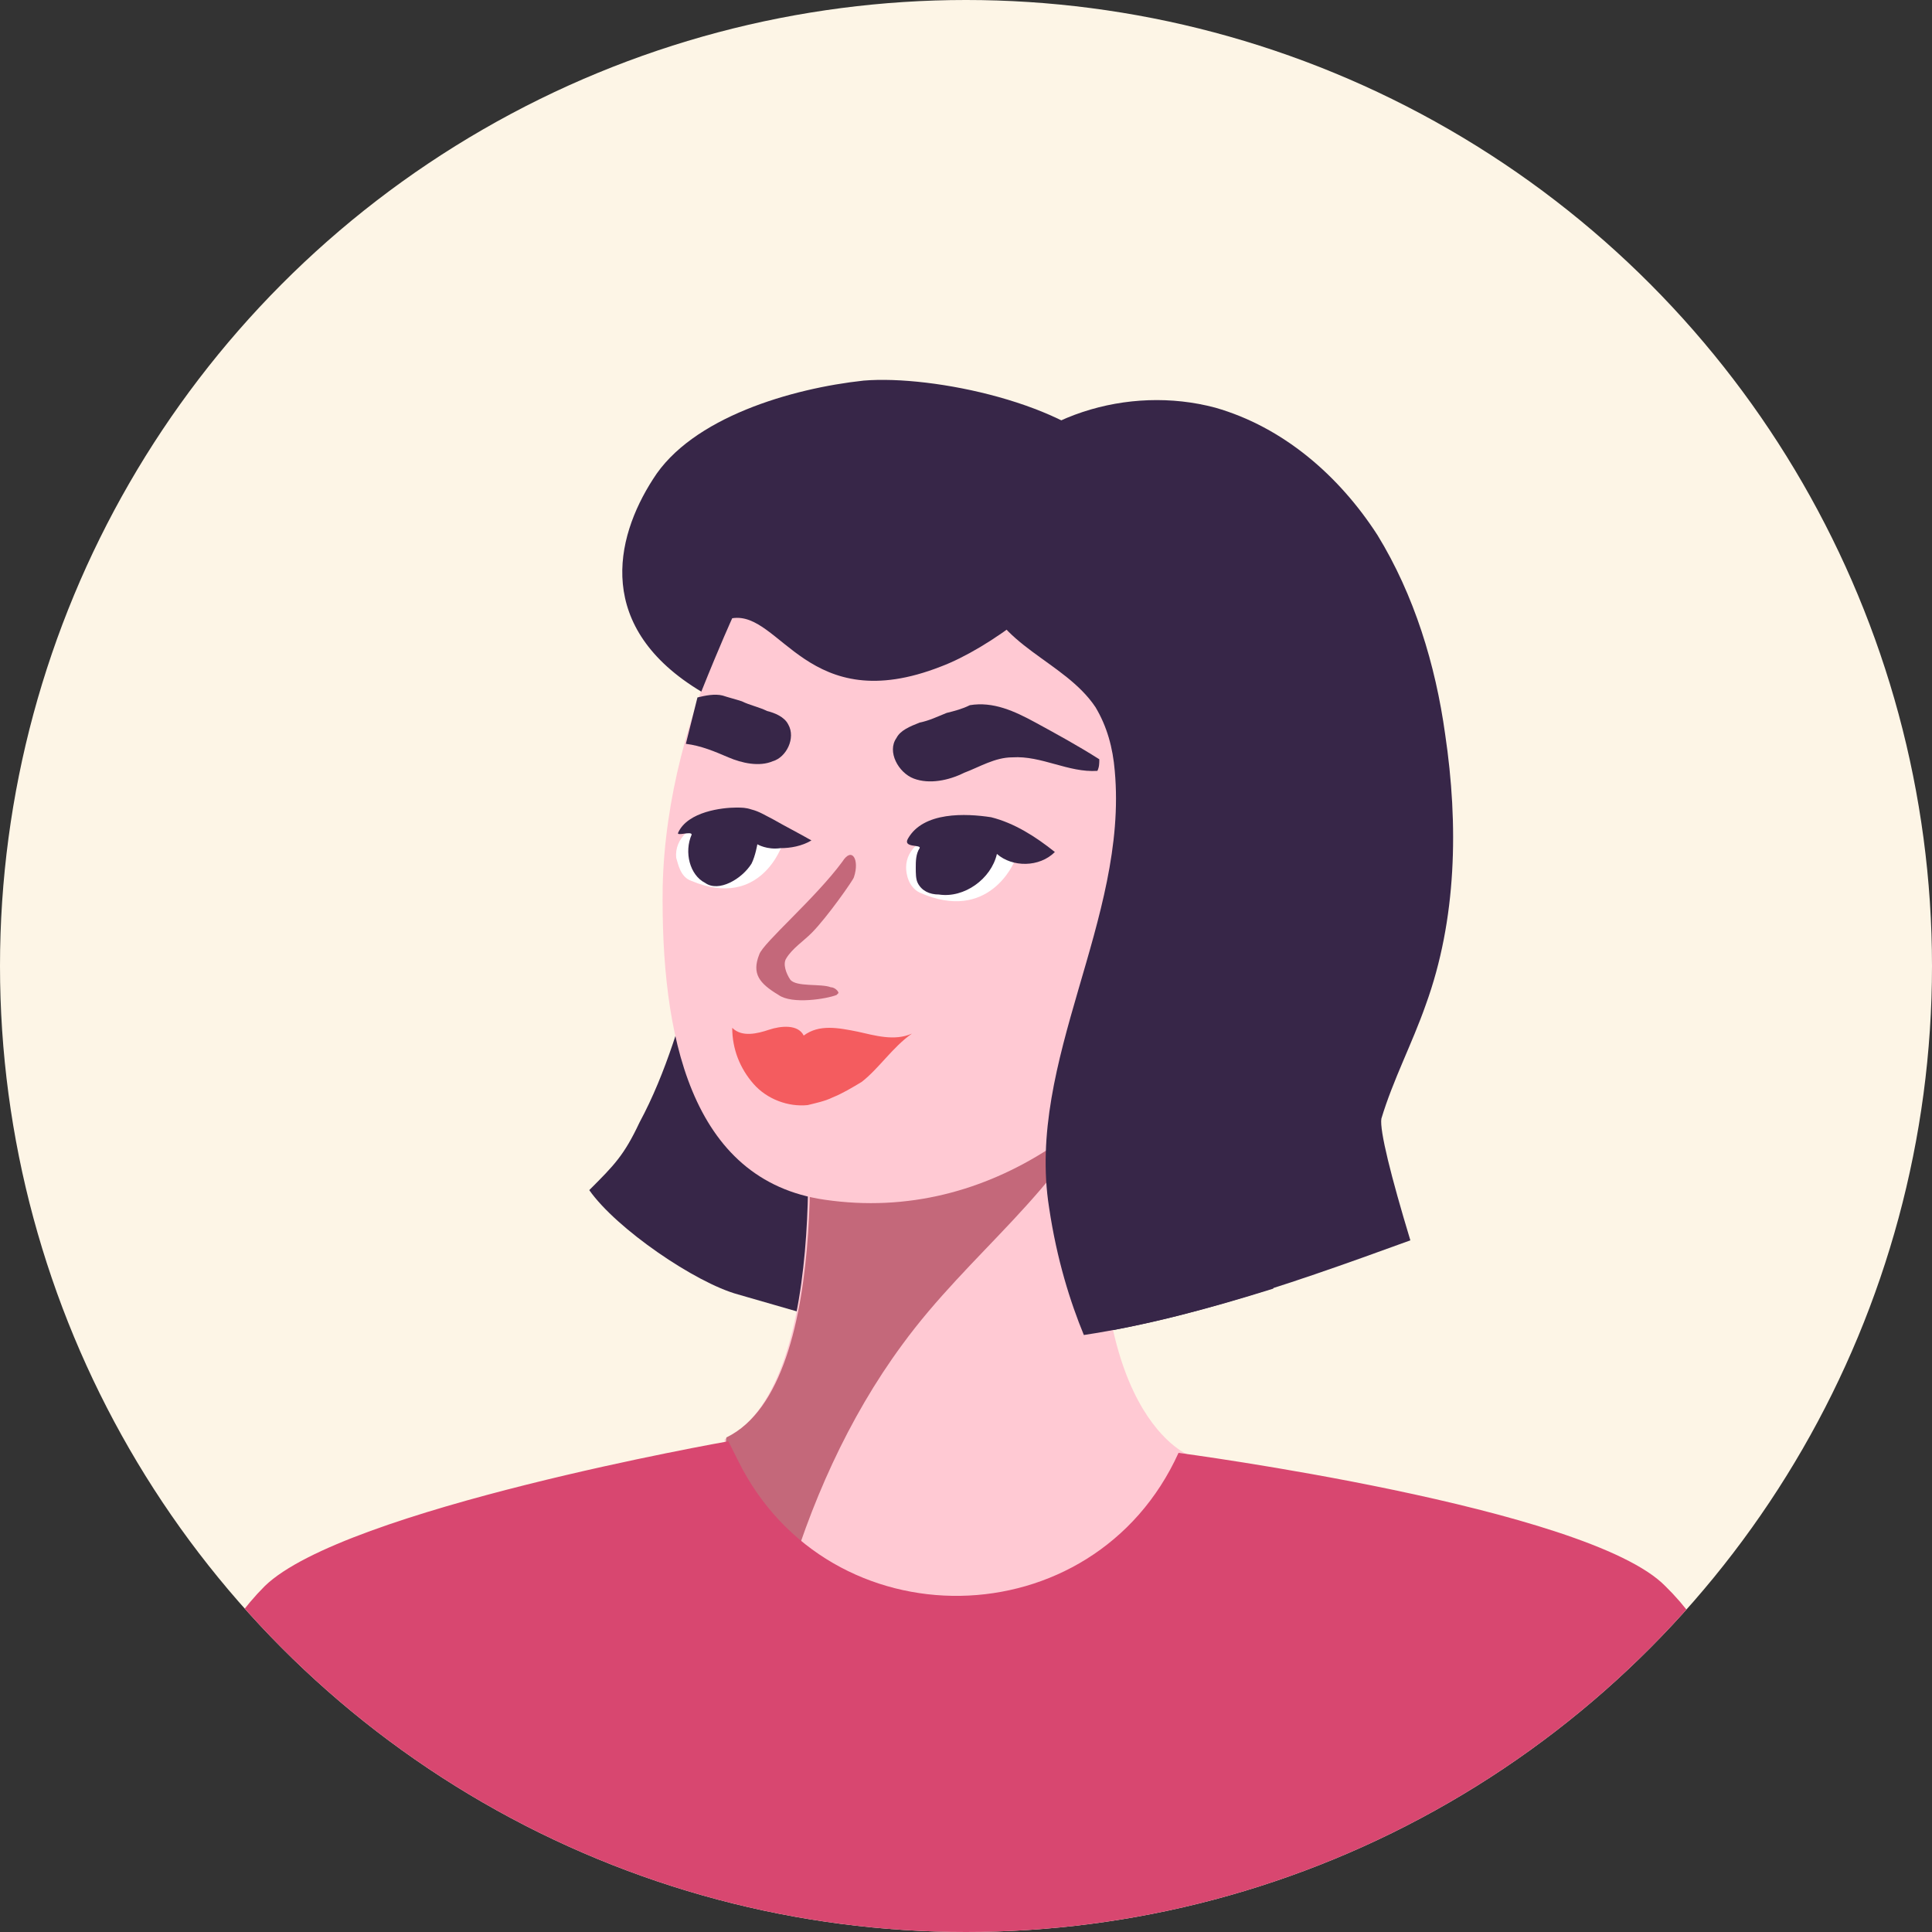<?xml version="1.0" encoding="utf-8"?>
<!-- Generator: Adobe Illustrator 25.2.0, SVG Export Plug-In . SVG Version: 6.00 Build 0)  -->
<svg version="1.1" id="Layer_1" xmlns="http://www.w3.org/2000/svg" xmlns:xlink="http://www.w3.org/1999/xlink" x="0px" y="0px"
	 viewBox="0 0 100 100" style="enable-background:new 0 0 100 100;" xml:space="preserve">
<rect x="0" y="0" width="100" height="100" fill="#333333" stroke="none"/>
<style type="text/css">
	.st0{clip-path:url(#SVGID_2_);}
	.st1{fill:#FFC9D3;}
	.st2{fill:#C4687A;}
	.st3{fill:#372648;}
	.st4{fill:#F45C5F;}
	.st5{fill:#3366CC;}
	.st6{fill:#9AB3E6;}
	.st7{clip-path:url(#SVGID_4_);}
	.st8{fill:#D84770;}
	.st9{fill:#FFFFFF;}
	.st10{clip-path:url(#SVGID_6_);}
	.st11{clip-path:url(#SVGID_8_);}
	.st12{clip-path:url(#SVGID_10_);}
	.st13{fill:#6F3A50;}
	.st14{clip-path:url(#SVGID_12_);}
	.st15{fill:#72AECE;}
	.st16{clip-path:url(#SVGID_14_);}
	.st17{clip-path:url(#SVGID_16_);fill:#FDF5E6;}
	.st18{clip-path:url(#SVGID_16_);}
	.st19{clip-path:url(#SVGID_18_);}
	.st20{clip-path:url(#SVGID_20_);}
	.st21{clip-path:url(#SVGID_22_);fill:#FDF5E6;}
	.st22{clip-path:url(#SVGID_22_);}
	.st23{clip-path:url(#SVGID_24_);fill:#FDF5E6;}
	.st24{clip-path:url(#SVGID_24_);}
	.st25{fill:#91879A;}
	.st26{clip-path:url(#SVGID_26_);}
	.st27{clip-path:url(#SVGID_28_);}
	.st28{clip-path:url(#SVGID_30_);}
	.st29{fill:#AEC2EB;}
	.st30{clip-path:url(#SVGID_32_);}
	.st31{clip-path:url(#SVGID_34_);}
	.st32{clip-path:url(#SVGID_36_);}
	.st33{clip-path:url(#SVGID_38_);}
	.st34{fill:#8B8195;}
	.st35{clip-path:url(#SVGID_40_);}
</style>
<g>
	<defs>
		<circle id="SVGID_35_" cx="50" cy="50" r="50"/>
	</defs>
	<use xlink:href="#SVGID_35_"  style="overflow:visible;fill:#FDF5E6;"/>
	<clipPath id="SVGID_2_">
		<use xlink:href="#SVGID_35_"  style="overflow:visible;"/>
	</clipPath>
	<g class="st0">
		<path class="st3" d="M38.2,67c5.3,1.5,9.1,2.9,14.7,2.5c7-0.6,13.5-2.9,20.1-5.3c-1-3.3-1.6-5.7-1.5-6.3c0.6-2,1.6-3.9,2.3-5.9
			c1.6-4.4,1.7-9.3,1-14c-0.5-3.6-1.6-7.2-3.5-10.3c-2-3.1-4.9-5.6-8.4-6.6c-4.5-1.2-9.7,0.4-12.3,4.2C49,27.9,39.4,30,39.1,33
			c-0.6,5.6-1.5,11.3-3,16.8c-0.8,2.8-1.6,5.7-3,8.3c-0.8,1.7-1.3,2.2-2.6,3.5C31.9,63.6,36,66.4,38.2,67z"/>
		<path class="st1" d="M41.6,55.5c0,0,1.7,16.2-4.1,19c0,0,0.2,12.3,11.6,10.1c11.3-2.2,12.4-9.3,12.4-9.3s-6.2-2.4-4-19
			C57.5,56.3,48.4,56.4,41.6,55.5z"/>
		<path class="st2" d="M40.6,82.5c1.3-4.6,3.3-9.1,6.1-12.9c3.5-4.8,8.2-7.9,10.7-13.4c-1.3,0-9.4,0-15.7-0.8c0,0,1.7,16.2-4.1,19
			C37.5,74.6,37.6,79.5,40.6,82.5z"/>
		<path class="st8" d="M86.2,82.1C82.2,78,61,75.2,61,75.2s0,0,0,0c-4.4,9.7-18.1,9.9-22.8,0.4c-0.3-0.6-0.5-1-0.5-1
			s-19.9,3.5-24,7.5c-4.1,4.1-6.3,12-5.6,19.4H50h41.9C92.5,94,90.3,86.1,86.2,82.1z"/>
		<path class="st1" d="M62.5,29.9c0,0-14.4-6.6-20-3.8c-3,1.5-8,10.7-8.2,19.8c-0.1,7.6,1.4,15.2,8.4,16.2
			C59.9,64.6,71.2,39.5,62.5,29.9z"/>
		<path class="st9" d="M52.5,44.6c0,0-1.3,3.2-4.9,1.6c-0.6-0.3-0.7-1-0.7-1.3C46.9,42.9,50.7,42.2,52.5,44.6z"/>
		<path class="st9" d="M40.5,43.7c0,0-1.1,3.4-4.7,1.9c-0.6-0.2-0.7-0.9-0.8-1.2C34.8,42.4,38.6,41.3,40.5,43.7z"/>
		<path class="st3" d="M47.6,43.9c-0.2,0.3-0.2,0.7-0.2,1c0,0.3,0,0.6,0.1,0.8c0.2,0.4,0.6,0.6,1.1,0.6c1.3,0.2,2.7-0.8,3-2.1
			c0.8,0.7,2.2,0.7,3-0.1c-1-0.8-2.1-1.5-3.3-1.8c-1.3-0.2-3.5-0.3-4.3,1.1C46.7,43.9,47.7,43.7,47.6,43.9z"/>
		<path class="st3" d="M38.9,44.7c0.2-0.4,0.3-1,0.3-1s0.5,0.3,1.2,0.2c0.5,0,1.1-0.1,1.6-0.4c-0.7-0.4-1.3-0.7-2-1.1
			c-0.4-0.2-0.7-0.4-1.1-0.5c-0.3-0.1-0.5-0.1-0.8-0.1c-0.7,0-2.5,0.2-3,1.3c-0.1,0.2,0.7-0.1,0.7,0.1c-0.4,0.9-0.1,2.1,0.7,2.5
			C37.2,46.2,38.4,45.5,38.9,44.7z"/>
		<path class="st3" d="M57.7,23.8c-2.3-2.9-9.4-4.4-13-4.1c-3.7,0.4-8.9,1.9-10.9,5.1c-2,3.1-3,7.7,2.5,11c1-2.5,1.6-3.8,1.6-3.8
			c2.5-0.4,3.9,5.2,10.8,2.5c2.4-0.9,6.5-3.8,7.3-6.3C56.3,27.1,57.5,25.1,57.7,23.8z"/>
		<path class="st3" d="M49,36.9c-0.5,0.2-0.9,0.4-1.4,0.5c-0.5,0.2-1,0.4-1.2,0.8c-0.5,0.7,0.1,1.8,0.9,2.1c0.8,0.3,1.8,0.1,2.6-0.3
			c0.8-0.3,1.6-0.8,2.5-0.8c1.5-0.1,2.9,0.8,4.4,0.7c0.1-0.2,0.1-0.4,0.1-0.6c-1.1-0.7-2.2-1.3-3.3-1.9c-1.1-0.6-2.2-1.1-3.4-0.9
			C49.8,36.7,49.4,36.8,49,36.9z"/>
		<path class="st3" d="M40.8,37.5c-0.2-0.4-0.7-0.6-1.1-0.7c-0.4-0.2-0.9-0.3-1.3-0.5c-0.3-0.1-0.7-0.2-1-0.3
			c-0.4-0.1-0.9,0-1.3,0.1c-0.2,0.8-0.4,1.6-0.6,2.4c0.8,0.1,1.5,0.4,2.2,0.7c0.7,0.3,1.6,0.5,2.3,0.2
			C40.7,39.2,41.2,38.2,40.8,37.5z"/>
		<path class="st2" d="M43,51.1c-0.5-0.2-1.8,0-2.1-0.4c-0.2-0.3-0.4-0.8-0.2-1.1c0.3-0.5,0.9-0.9,1.3-1.3c0.8-0.8,2.2-2.8,2.2-2.9
			c0.3-0.9-0.1-1.6-0.6-0.8c-1.4,1.9-4.1,4.2-4.3,4.8c-0.4,1,0,1.5,1,2.1c0.7,0.5,2.5,0.2,3,0c0,0,0.1-0.1,0.1-0.1
			C43.4,51.3,43.2,51.1,43,51.1z"/>
		<path class="st3" d="M56.7,36.6c0.6,1,0.9,2.1,1,3.3c0.7,7.7-4.6,15-3.4,22.6c0.4,2.7,1.1,4.9,1.8,6.6c3.3-0.5,6.6-1.4,9.8-2.4
			c0.3-1,0.7-1.9,1.1-2.9c3.3-7.8,4.8-16.4,4.4-24.9c-0.1-1.3-0.2-2.7-0.5-4c-0.8-3-2.8-5.5-5.3-7.4c-2.5-1.8-5.4-3-8.3-3.9
			c-0.7-0.2-1.4-0.4-2-0.2c-0.5,0.2-1,0.6-1.4,0.9c-1.7,1.6-3.6,3.8-3,6.1C51.5,33.4,55.1,34.2,56.7,36.6z"/>
		<path class="st4" d="M43.1,56.8c-0.4,0.2-0.9,0.3-1.3,0.4c-1,0.1-2.1-0.3-2.8-1.1c-0.7-0.8-1.1-1.8-1.1-2.9
			c0.5,0.5,1.3,0.3,1.9,0.1c0.6-0.2,1.5-0.3,1.8,0.3c0.8-0.6,1.8-0.4,2.8-0.2c0.9,0.2,1.9,0.5,2.8,0.1c-1,0.7-1.7,1.8-2.6,2.5
			C44.1,56.3,43.6,56.6,43.1,56.8z"/>
	</g>
</g>
</svg>

